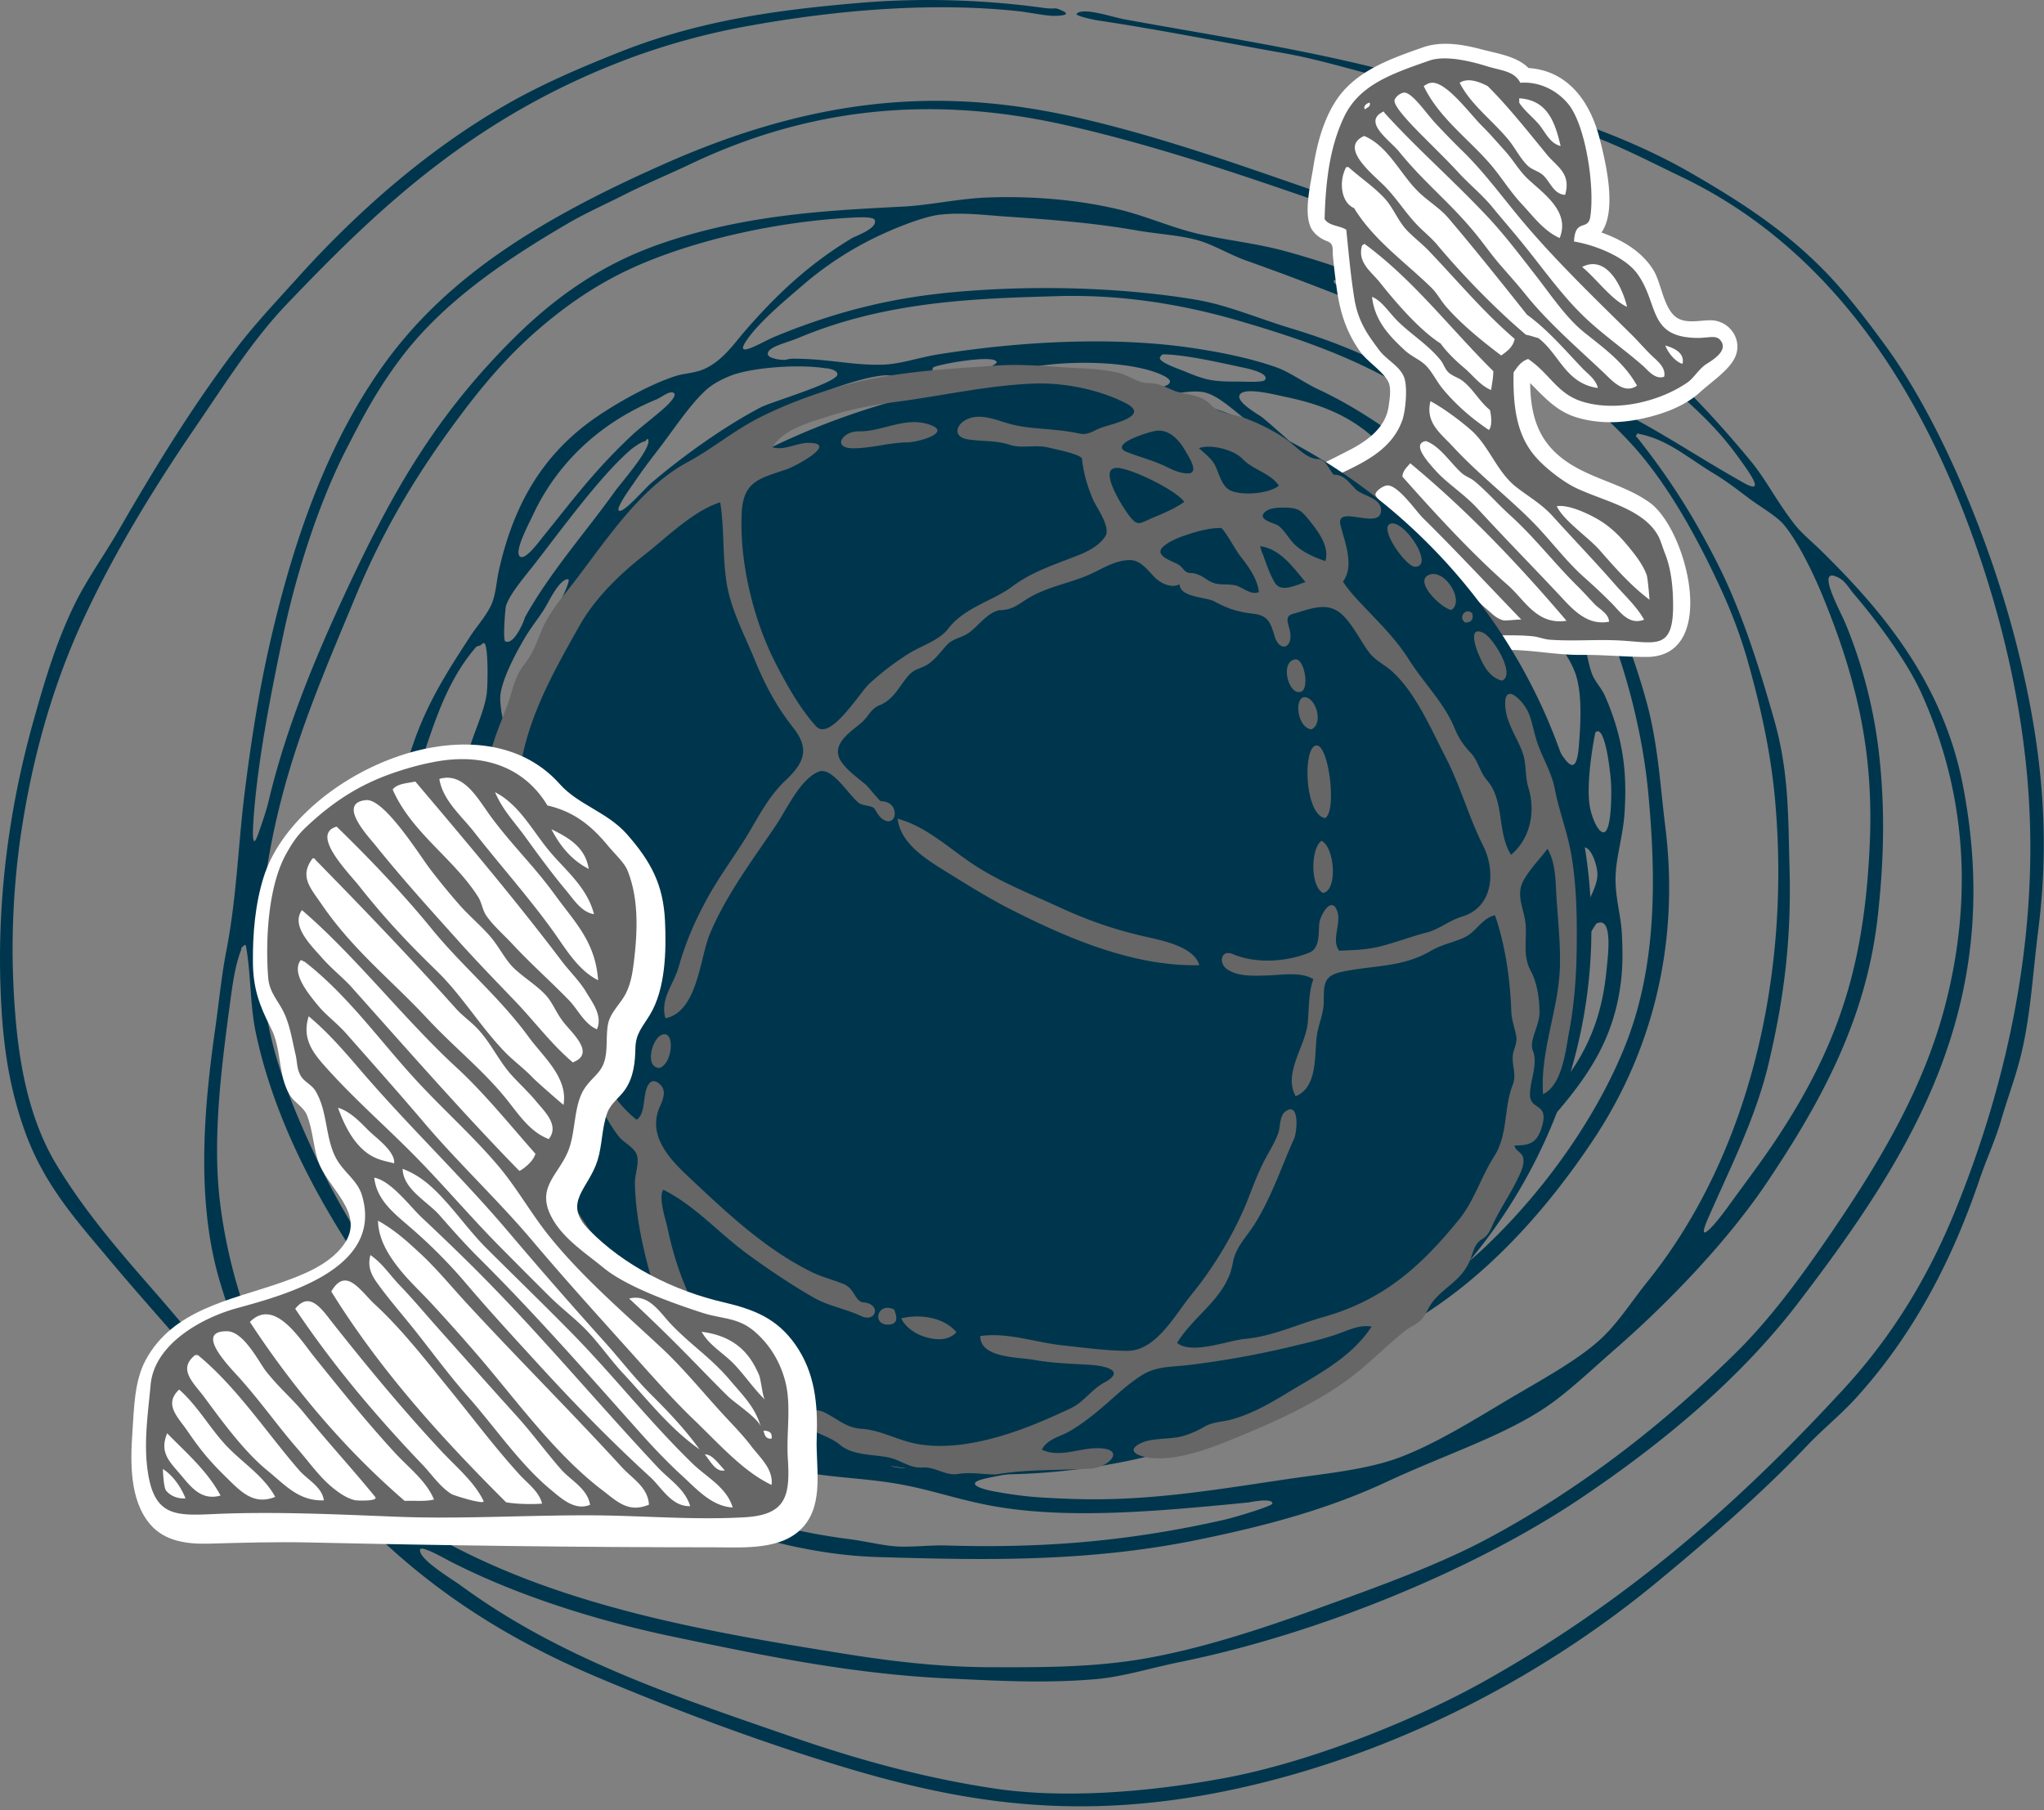 <svg xmlns="http://www.w3.org/2000/svg" width="140" height="124" viewBox="0 0 140 124"><rect x="0" y="0" width="140" height="124" fill="#808080" stroke="none"/><defs><clipPath id="a"><path d="M0 0h139.984v123.732H0z"/></clipPath></defs><g clip-path="url(#a)"><path fill="#00364d" d="M99.136 6.089c.106.024.238-.01.334-.012 1.305-.002 2.782.655 4.292 1.026 4.078.999 8.544 2.722 12.02 4.725 3.872 2.234 7.36 4.505 10.446 8.108 1.027 1.204 1.973 2.452 2.93 3.765 3.773 5.175 7.154 13.376 8.933 20.34 1.9 7.433 2.298 13.495 1.516 19.671-.39 3.075-.533 6.088-1.266 8.883-.376 1.435-.882 2.767-1.29 4.175-.396 1.352-.992 2.626-1.463 4.014-1.818 5.363-4.433 10.544-8.472 14.985-1.036 1.142-2.23 2.09-3.315 3.23-3.007 3.17-6.545 6.266-10.284 9.355-7.18 5.937-17.118 11.598-28.725 14.153-10.933 2.402-19.112.964-27.606-1.646-5.384-1.652-10.82-3.679-16.153-5.922-6.775-2.849-12.633-6.636-17.858-12.486-2.913-3.268-6.707-5.857-9.775-9.365-2.08-2.375-4.16-4.7-6.152-7.085-2.032-2.435-4.22-4.852-5.52-8.442C.405 73.908.122 70.527.024 67.285-.16 60.986.738 54.914 2.29 49.39c.759-2.709 1.56-5.45 2.886-8.126.8-1.613 1.99-3.271 3-5.023 2.41-4.177 5.009-8.428 7.977-12.334 1.263-1.667 2.775-3.265 4.268-4.92 3.751-4.162 8.546-8.54 14.221-11.803 2.356-1.352 4.91-2.475 7.871-3.645C48.174 1.297 53.766.638 58.79.205c4.332-.377 8.676-.215 12.672.332.968.13.647-.098 1.304.2.8.366-.597.35-.659.35-.695-.035-1.714-.257-2.473-.333-5.562-.58-11.843-.142-18.136.98a47.832 47.832 0 0 0-7.977 2.112C32.437 7.877 25.67 14.532 19.637 20.842c-2.328 2.432-4.237 5.472-6.18 8.312-2.877 4.206-5.57 8.59-7.686 13.134-2.11 4.515-3.522 9.448-4.316 14.708a54.628 54.628 0 0 0-.511 10.967c.214 3.937.783 8.28 2.942 11.849 1.99 3.287 4.401 6.038 6.934 8.934 2.02 2.315 4.51 5.51 7.023 7.331 1.239.9.043-1.073-.275-1.695-.98-1.902-1.969-4.754-2.544-6.714-1.658-5.658-.996-12.17-.284-17.195.26-1.838.435-3.659.76-5.33.714-3.66.811-7.264 1.25-10.789.43-3.468.982-7.04 1.79-10.532 1.559-6.753 3.876-13.56 7.898-19.054 4.275-5.83 10.49-9.767 19.273-13.633C57.13 6.11 65.898 6.162 74.464 8.208c6.223 1.483 12.192 3.723 17.843 5.643 7.671 2.603 14.68 5.244 20.739 10.544 2.453 2.142 4.65 4.508 6.852 7.167 1.067 1.287 1.836 2.86 3.052 4.395.465.59 1.192 1.183 1.743 1.724 3.751 3.693 8.324 8.732 9.752 16.111 2.916 15.035-3.454 25.222-11.266 35.434-3.864 5.058-9.054 9.468-14.883 13.387-7.252 4.886-17.956 9.308-27.53 11.247-1.912.39-3.818.987-5.634 1.154-3.598.318-6.943.108-10.1-.034-6.593-.305-12.454-1.509-18.972-2.877-5.014-1.049-10.682-2.794-15.334-5.207-.258-.134-1.887-1.062-1.953-.754-.138.651 2.211 2.038 2.797 2.47 6.802 4.996 14.687 7.595 22.569 10.324 4.639 1.613 9.218 2.864 13.958 3.574 4.612.697 10.456.297 15.976-.752 5.724-1.088 12.85-3.918 17.752-6.684 10.107-5.686 17.66-12.559 24.41-19.88 3.316-3.594 5.774-7.616 7.614-12.095 3.395-8.264 5.846-18.409 5.071-29.02-.398-5.45-1.657-11.396-3.858-17.473-4.486-12.393-11.306-20.36-19.837-24.464-2.135-1.026-4.182-2.102-6.444-2.936-1.112-.41-2.297-.633-3.49-.976-1.113-.319-2.167-.935-3.266-1.283-2.248-.712-4.7-.997-7.074-1.584-2.308-.569-4.594-1.288-7.012-1.721-3.966-.696-8.273-1.572-12.689-2.234-.443-.067-1.63-.332-1.511-.463.441-.477 2.462.234 3.277.38 6.68 1.215 12.684 2.097 18.96 3.778 1.036.275 2.15.436 2.99.824.046.02.124.148.17.162M72.107 1.086h.002-.002zm-29.304 12.23c-1.348.685-2.636 1.25-3.882 1.975-4.828 2.813-8.89 5.71-11.68 9.529-1.546 2.11-2.437 3.846-3.48 5.868-1.823 3.534-3.425 8.334-4.39 12.944-.78 3.697-1.68 8.253-1.984 12.175-.067.901-.189 2.752.333 1.226.252-.73.518-1.487.677-2.153 1.18-4.977 3.17-9.788 5.32-14.405 2.65-5.678 5.295-10.65 9.823-15.59 2.932-3.198 6.382-6.296 11.52-8.12 5.913-2.095 11.732-2.35 16.76-2.613 1.82-.09 3.82-.54 5.717-.62 3.128-.123 6.298.143 9.153.828 1.877.454 3.667 1.28 5.543 1.694 1.917.418 3.884.628 5.796 1.15 3.903 1.064 7.447 2.497 10.834 3.922 2.623 1.103 5.235 2.587 7.542 4.11.817.542 1.505 1.28 2.347 1.843.791.527 1.908.919 2.87 1.427 2.684 1.427 5.038 3.016 7.819 4.572 1.484.827.487-.575-.449-1.859-1.668-2.287-3.38-3.656-5.001-5.146-2.384-2.19-4.132-3.667-7.28-5.553-4.974-2.981-11.198-4.929-16.572-6.778-5.317-1.83-11.214-3.849-17.234-5.193-7.396-1.647-16.11-1.837-25.591 2.678-1.437.685-3.09 1.371-4.511 2.088m-6.12 9.415c-2.077 1.822-3.716 3.817-5.117 5.682-3.163 4.22-5.394 8.045-7.298 12.652-1.874 4.523-3.757 8.852-5.008 13.725-1.222 4.767-1.969 10.152-.822 15.685.618 2.985 1.875 5.961 3.127 8.637 3.858 8.254 8.908 13.546 14.489 17.426 6.538 4.538 13.944 7.852 22.161 8.898 1.247.162 2.481.5 3.547.507 1.07.012 2.022-.105 2.996-.079 5.99.179 11.96-.15 18.984-1.736.97-.216 3.384-.975 3.405-1.124.065-.445-1.656-.084-1.602-.089-6.309.615-12.852 1.241-18.228.114-2.302-.486-3.809-1.049-6.002-1.414-2.332-.39-4.606-.4-6.823-.89a29.667 29.667 0 0 1-6.254-2.106c-3.186-1.493-5.924-2.839-8.403-5.257-.795-.78-1.41-1.812-2.339-2.744-1.17-1.175-2.767-2.304-3.857-3.54-2.73-3.092-4.926-7.633-6.057-12.401-2.163-9.116-1.62-17.092.773-23.87.997-2.822 2.305-4.839 3.876-7.25.5-.765 1.225-1.55 1.505-2.342.244-.686.284-1.492.443-2.183.914-4.034 2.711-7.808 6.821-10.566 1.44-.967 3.573-2.164 5.294-2.713.587-.187 1.296-.187 1.954-.483 1.267-.573 2.047-1.755 2.765-2.582 2.008-2.313 4.245-4.515 7.332-6.37.257-.157 1.783-.666 1.567-1.244-.094-.256-1.14-.189-1.74-.156-4.473.252-9.785 1.298-14.115 3.11-2.91 1.22-5.23 2.827-7.373 4.703m18.25-3.149c-1.101.944-2.937 2.463-3.803 3.74-.922 1.346 1.026.12 1.926-.255 5.673-2.349 10.078-2.962 14.412-3.214 4.945-.293 10.144-.048 14.482.684 2.102.358 4.213 1.268 6.418 1.938 4.519 1.367 8.307 3.153 11.955 6.097 1.776 1.432 3.696 2.99 5.19 4.743 2.985 3.487 5.753 9.184 7.29 14.865.768 2.839.916 5.718 1.254 8.422 1.043 8.31-1.047 15.634-4.903 21.44-2.56 3.855-5.956 7.95-10.144 10.989-3.172 2.305-7.797 4.713-12.578 5.807-1.386.32-2.907.283-4.311.787-1.327.469-2.57 1.49-4.007 2.24-1.35.702-2.95 1.515-4.415 2.055-1.752.643-4.514.975-6.228 1.364-1.621.373.017.771.656.886 1.872.33 2.717.41 5.113.5 5.117.194 9.425-.53 14.762-1.326 2.759-.409 5.605-.66 7.858-1.51 2.44-.919 4.982-2.502 7.33-3.901 2.392-1.422 4.935-2.779 6.521-4.28 1.152-1.086 2.084-2.561 3.098-3.822 6.96-8.627 9.862-20.96 8.767-33.063-.29-3.194-.958-6.257-1.885-9.54a33.37 33.37 0 0 0-1.545-4.265c-1.657-3.716-3.758-7.577-6.203-10.327-.854-.955-2.346-2.444-3.38-3.151-1.045-.709-2.352-1.033-3.476-1.543-6.416-2.93-13.202-5.774-19.74-8.095-1.173-.422-2.227-1.082-3.303-1.388-1.25-.354-2.796-.425-4.285-.69-2.87-.505-5.943-.737-8.856-.934-1.491-.1-3.102-.315-4.635-.113-1.03.137-2.71.82-3.404 1.126a22.943 22.943 0 0 0-5.932 3.734m-2.345 4.67c.004.326 1.076.412.809.38.654.075.354-.074 1.098-.06 2.423.027 3.907.466 5.977.408 1.198-.036 2.489-.497 3.781-.703 5.861-.933 11.98-1.197 17.083-.486 2.09.295 4.26.724 6.103 1.378.911.325 1.896 1.057 2.905 1.527 3.04 1.424 5.823 3.482 8.413 5.591 3.614 2.945 7.26 6.068 9.489 11.039.406.907.477 2.002.803 2.853.207.53.638.942.875 1.481 1.407 3.19 1.495 5.697 1.346 8.046-.103 1.58-.613 3.095-.617 4.493-.003 1.348.367 2.548.428 3.659.07 1.245.075 2.36-.073 3.512-.455 3.539-1.984 6.005-4.175 8.596-1.472 1.745-3.179 3.229-5.143 4.679-.94.69-2.146 1.192-3.18 2.053-.933.778-1.391 1.901-2.124 2.796-1.872 2.278-4.193 4.276-7.07 6.165-.282.184-1.56.817-1.333 1.27.346.69 3.207-.886 3.834-1.169 4.222-1.924 7.615-4.175 9.832-6.275 4.15-3.913 7.664-8.928 9.607-13.712 2.096-5.16 2.258-10.91 1.64-17.445-.613-6.568-3.21-14.426-7.14-19.423-1.817-2.308-3.974-4.286-6.223-6.045-4.583-3.588-9.242-5.3-14.711-6.896-3.932-1.145-8.098-1.802-12.376-1.677-5.483.158-11.668.314-17.69 2.834-.925.39-2.176.63-2.168 1.13M36.513 35.257c-.367.778-1.373 2.652-.858 2.89.36.17 1.22-.984 1.368-1.17 2.221-2.745 3.683-4.758 6.343-7.24.42-.395 1.822-1.474 2.305-1.951-.033.035.734-.678.487-.858-.283-.212-.841.288-1.187.428-4.215 1.735-6.963 4.698-8.458 7.9m11.905-8.593c-1.126.992-2.25 2.729-3.324 4.125-.377.49-.957 1.235-1.577 2.143-.352.516-1.52 2.104-1.048 2.063.405-.033 1.703-1.532 2.118-1.894 2.21-1.878 4.991-3.873 7.528-5.202.716-.369 5.175-1.676 5.24-2.24.048-.395-1.042-.474-.735-.418-1.908-.325-5.205-.063-6.625.515-.578.237-1.156.538-1.577.908m-5.224 4.146c-2.135 1.842-4.825 5.585-6.657 7.926-.643.823-1.698 2.049-1.893 2.823-.03.114-.217 2.29-.036 2.376.677.316 1.438-1.81 1.326-1.61 1.713-3.1 4.212-5.903 6.167-8.644.438-.61 2.456-2.888 2.309-3.536-.045-.199-.206.074-.199.075-.261.018-.823.425-1.017.59m-5.79 14.352c-.115.29-1.114 2.479-.63 2.59.289.063 1.13-1.292 1.043-1.172 1.895-2.7 5.046-6.101 7.874-8.25 4.037-3.068 8.326-6.043 13.444-8.37.814-.373 1.918-.436 2.352-.631.31-.142 2.947-2.218 2.865-2.616-.128-.602-3.306-1.037-3.728-1.005-1.9.142-5.116 1.45-6.805 2.251-8.898 4.237-13.591 10.036-16.415 17.203M66.33 25.985c.449-.133 1.931-1.084 1.936-1.145.052-.634-4.224.146-4.355.343-.358.53 1.525 1.059 2.42.802m4.871 1.379c1.106.02 3.07-.336 4.56-.416.682-.04 5.894-.228 3.936-1.21-1.968-.982-6.123-1.072-8.755-.636-.742.12-2.406.625-2.677.972-.608.785 2.237 1.28 2.936 1.29m-3.497.264c.24-.516-1.354-.613-1.546-.563-.114.031-.127.154-.162.17-2.231 1.215 1.469.906 1.708.393M56.191 32.04c-.46.23-2.821 1.569-2.649 1.971.118.273 3.062-.008 4.051-.573.349-.196 2.197-2.365 1.867-2.587-.438-.301-1.699.53-2.476.9-.217.1-.597.184-.793.29m3.33 1.137c.513.708 2.49-.732 2.906-.94 1.476-.76 3.602-1.52 4.99-1.7 3.664-.477 7.52.595 11.167 1.439 1.84.426 3.594.92 5.238 1.464 2.6.852 4.689 1.883 7.201 2.547.354.092 1.343.399 1.603.424-2.3-.207.564.211.736-.152.151-.325-.643-.978-1.413-1.731-1.907-1.876-3.78-2.412-6.18-3.139-2.484-.758-4.849-1.307-7.281-1.847-1.662-.365-3.378-.52-5.023-.866-.938-.197-1.732-.52-2.445-.57-2.394-.174-5.487.758-8.032 1.344-.094.027-.049.131-.062.136-.874.447-3.837 3-3.405 3.59m32.035-13.66c.482.246 1.118.496 2.123.914.773.317 1.7.891 2.16 1.008.59.152.788-.09 1-.025.505.155.958.711 1.455.929.205.094.888.209 1.246.337.218.074 2.006.757.862-.092-.283-.208-1.147-.703-1.42-.832-.788-.36-1.514-.25-2.216-.54-.392-.168-.783-.53-1.151-.708a11.663 11.663 0 0 0-1.313-.53c-.548-.189-2.933-1.053-2.953-.722-.005.108.159.235.207.26m-10.272 5.98c1.42.594 1.92.639 3.488.642.462.001 1.733.072 1.866-.11.339-.474-1.246-.796-1.425-.835-1.87-.403-3.927-.874-5.495-.922-.154-.006-.234.142-.263.208-.149.321 1.289.792 1.829 1.017M37.28 41.72c-.392.625-.914 1.264-1.315 1.943-.636 1.068-1.578 2.842-1.695 3.982-.04.385.106 1.833.35 1.895.3.074.634-.959.45-.613.912-1.723 1.185-3.274 1.902-4.96.27-.63 2.345-4.315 1.92-4.294-.62.036-1.314 1.579-1.612 2.047m8.788-1.728c-3.313 3.623-3.921 8.986-4.098 14.072a43.73 43.73 0 0 0 .633 8.869c.16.895.368 2.896.843 2.951.4.05.67-1.5.632-1.35 1.055-4.202 2.347-8.428 3.305-12.551.821-3.558 2.281-6.733 4.01-9.663.748-1.266 1.669-2.244 2.54-3.51.385-.55.711-1.494 1.147-2.097.17-.242 1.673-1.657 1.243-2.141-.433-.486-3.843.772-4.339 1.02-2.338 1.148-4.375 2.709-5.916 4.4m30.73-11.402c3.312.496 6.802 1.94 10.195 2.47 1.97.309-1.255-1.993-1.762-2.392-.807-.633-1.882-1.628-2.781-1.802-1.197-.22-3.053.395-4.52.524-.981.087-2.695.139-2.917.611-.23.494 1.794.59 1.785.59m-10.654 4.32c1.76-.109 3.085-.548 4.779-.73.719-.072 2.16-.17 2.154-.556-.004-.226-.91-.322-1.144-.37-1.286-.265-3.934-.195-5.427.176-.733.184-2.164.739-2.342.966-.747.952 1.277.558 1.98.514m-33.53 11.403c-1.71 1.975-2.576 4.327-3.387 6.736-2.44 7.26-2.84 15.624-.243 25.028.93 3.37 2.756 7.02 4.403 9.07.032.037 1.22 1.437 1.396 1.067.18-.392-1.447-3.94-1.51-4.175-3.114-11.34-3.577-22.06-1.139-30.697.361-1.277 1.03-2.606 1.2-3.802.078-.556.121-3.01-.124-3.444-.08-.14-.304.113-.296.113-.05.006-.267.069-.3.104m21.842-4.682c-.73 1.013-1.213 2.417-1.902 3.724-1.372 2.6-2.497 4.994-3.497 7.672-1.06 2.85-1.692 5.1-1.916 8.34-.297 4.302-.338 9.438.703 14.008.318 1.409.741 2.663 1.23 3.71.716 1.537 2.835 4.495 3.838 5.34 1.08.914 3.693 1.248 5.406 1.628 3.936.872 7.404 1.47 11.515 1.768 1.96.145 4.526.693 6.137.241.542-.152 2.23-1.1 2.233-1.258.008-.415-1.877-.193-2.304-.18-2.815.108-4.978-.292-7.048-.577-4.914-.687-9.63-1.346-12.868-5.21-2.298-2.741-4.307-6.08-6.095-10.025-2.32-5.126-1.56-8.56-.854-12.271.885-4.642 2.015-9.526 4.285-13.238 1.672-2.735 4.548-5.025 7.611-7.15.386-.267 3.004-1.888 3.007-2.216.01-.69-2.41-.124-3.518.493-2.144 1.192-4.625 3.356-5.963 5.2m-14.204 5.05c-1.571 1.928-2.978 4.29-3.998 6.286-.556 1.09-1.348 2.476-1.44 3.442-.06.628.191 1.56.33 2.463.409 2.675.854 5.695 1.656 8.601.573 2.076.994 3.35 1.977 5.462.443.956 2.291 4.575 3.043 4.393.438-.108.321-.818.422-1.616.16-1.22.35-2.294.544-3.45.23-1.384.114-1.868-.392-3.566-.532-1.771-.827-3.763-1.05-5.682-.734-6.392-.318-12.637 1.409-17.466.097-.268.925-1.804.413-1.95-.093-.025-.163.172-.163.172-1.075.31-2.08 2.09-2.75 2.911m46.173-16.113c.49.396.98.841 1.467 1.265.917.796 1.847 1.852 2.834 2.564 1.187.86 2.124.776 3.707 1.57.516.264 1.558.957 2.097 1.15 1.769.636.57-1.18-.197-2.402-2.206-3.52-4.886-4.822-8.278-5.527-.776-.16-2.973-.742-3.167-.083-.145.489 1.342 1.31 1.537 1.463m-26.255 9.213c-1.414 1.073-2.885 2.077-3.982 3.243-2.116 2.253-3.4 5.323-4.314 8.196-.529 1.666-1.232 3.433-1.56 5.289-.86 4.849-1.815 9.094.61 14.375.375.821 2.595 5.04 2.02 2.184-.45-2.246-.494-3.862-.452-5.901.03-1.504.085-3.118.246-4.58.504-4.58.459-8.766 3.186-11.943 1.965-2.286 5.188-4.023 7.903-6.02 1.235-.906 2.183-2.15 3.352-3.126 1.198-1.002 2.616-2.058 4.158-2.75 3.78-1.689 8.82-1.92 11.475-.804 1.605.682 2.754 1.977 4.11 2.999.363.273 2.594 1.402 2.59.968-.004-.714-2.186-1.813-2.995-2.395-1.226-.879-2.115-1.762-3.156-2.218-.965-.424-2.402-.453-3.816-.636-2.833-.365-5.05-.628-7.917-.826-1.324-.09-2.966-.4-4.104-.194-.93.17-2.143.796-2.935 1.18-1.71.83-3.051 1.909-4.42 2.959m13.947-4.519c.306.085 3.273.394 3.34.247.1-.213-2.168-.69-2.816-.655-.389.022-.876.136-.89.32.002-.018.34.08.366.088m-2.548 4.414c-.867.463-3.28 2.398-.865 1.33 1.23-.547 3.478-1.468 4.618-1.794.534-.15 3.577-.786 1.613-.81-1.661-.02-3.158.3-4.675 1.026-.115.057-.573.188-.691.248m-38.617 14.38c-.524.891-.553 2.344-.766 3.764-.062.396-.235 1.066-.318 1.912-.042.453-.25 2.835.315 1.793.627-1.16.598-2.413.875-3.462.32-1.204 1.149-4.343.156-4.212-.124.018-.223.14-.262.205m37.19-11.5c.186.475 2.02-.3 2.225-.357 2.214-.628 4.464-.8 6.842-.916 1.577-.083 3.933.285 5.508.354 1.959.087-.168-.968-.765-1.183a18.21 18.21 0 0 0-2.013-.614c-3.194-.824-5.933-.109-9.86 1.563-.72.305-2.132.635-1.936 1.152m1.143 1.605c.53.059 1.205.272 1.572.327 2.729.406 4.073.526 6.722.925 2.524.38 4.771.55 7.348.809.358.036 3.467.741 3.644.472.287-.438-2.442-3.52-2.695-3.735-.973-.848-3.094-.766-4.587-.917-1.352-.138-2.827-.515-4.31-.453-2.15.09-4.837.63-7.027 1.322-.629.195-1.428.485-1.648.71-.733.754.56.497.98.54M88 37.546c3.45 2.641 7.348 5.946 10.486 9.781.244.293 1.226 1.753 1.873 1.452.48-.226.27-1.486.169-2.312-.35-2.905-.985-3.33-2.93-4.999-1.662-1.425-3.63-2.773-5.36-3.665-1-.517-1.935-1.172-2.907-1.53-.641-.234-2.945-.911-3.178-.414-.296.632 1.928 1.752 1.847 1.687M61.483 46.06c-1.108.835-2.542 2.47-3.626 3.907-1.06 1.403-2.291 3.195-2.547 4.407-.12.555.06 1.03-.031 1.467-.26 1.297-1.034 1.98-1.243 3.375-.275 1.884.933 5.728 2.424 7.318.08.084 1.265 1.35 1.592.99.309-.339-.305-1.447-.377-1.657-1.336-3.873-1.451-8.177-.613-10.673.636-1.889 1.69-3.054 3.026-5.256.457-.755.902-1.822 1.53-2.578.3-.362 1.343-1.17 1.699-1.585-.035.02.465-.779.334-.84-.209-.101-.574.313-.753.388-.398.155-1.096.5-1.415.737m1.834-.285zM67.47 44c-.082 1.31 4.71-1.036 2.14-.89-.935.051-1.193.21-1.68.612-.04.027-.451.117-.46.278m31.798-7.519c.683.995 2.2 1.654 3.264 2.52.641.518 2.102 2.078 2.797 2.466 1.512.84-.489-1.938-.898-2.482-1.318-1.75-2.71-3.223-4.047-4.371-.642-.55-2.284-2.153-2.51-1.67-.234.5 1.196 3.254 1.394 3.537m-5.15-.597c.445.522 1.254 1.107 2.286 1.981.717.61 2.163 1.757 2.5 1.342.317-.39-.147-1.89-.698-2.559-.316-.38-1.17-.563-2.162-1.016-.85-.386-2.165-1.529-2.457-.906-.088.194.328.919.53 1.158m-20.75 7.654c.133-.284-1.376-.822-1.451-.262-.086.645 1.423.318 1.451.262m-9.59 3.265c-.584.484-1.556 1.488-2.073 2.33-.24.395-1.096 2.279-.631 2.594.299.207.982-.471 1.315-.705.443-.307.921-.708 1.34-.94.638-.342 3.236-.762 3.404-1.123.105-.227-.523-1.399-.538-1.493-.123-.836 1.57-1.804 1.683-1.849.608-.257 2.617-.572 1.219-.669-1.128-.08-3.584.692-4.142.947-.599.273-1.185.587-1.577.908m-30.09 11.612c-.677 1.015-.717 3.004-.714 4.53.003 1.686.01 3.388.33 4.94.623 3.039 2 5.073 3.447 6.729.774.885 2.32 2.528 3.52 3.214.367.209 1.32.522 1.44.262.222-.474-.657-1.304-.737-1.42-.845-1.22-2.104-3.15-2.683-4.303-1.49-2.98-2.929-8.11-3.488-10.873-.16-.787-.288-3.437-.951-3.25-.128.04-.119.108-.163.171m78.472-28.418c2.14 2.714 3.76 5.213 5.461 8.571 1.671 3.302 2.849 7.031 3.92 10.82 1 3.542.933 6.663 1.027 9.962.147 5.14-.406 9.129-1.414 13.43-.89 3.801-2.653 7.213-4.187 10.732-.841 1.938.521.347 1.378-.838 1.745-2.412 2.803-3.748 4.21-6.026 3.668-5.929 5.18-11.227 5.51-18.844.246-5.699-.607-10.655-3.284-17.117-.772-1.858-1.784-3.788-2.628-4.775-.482-.564-1.527-1.16-2.313-1.74-.733-.55-1.537-1.18-2.413-1.71-1.907-1.152-3.16-2.328-5.14-2.736-.125-.026-.117-.101-.198.07-.08.171-.024.08.071.2m-95.662 35.12c-.434 1.121-.6 2.562-.797 3.996-.55 4.126-1.136 8.827-.655 13.045.757 6.612 3.603 13.569 7.576 18.138.02.025.11.103.17.164 2.172 2.164 5.048 3.746 7.837 5.239 8.275 4.433 17.959 6.106 27.292 7.596 3.092.497 6.479.898 9.855.908 3.397.01 7.019.03 10.551-.579 3.612-.618 7.668-1.888 11.873-3.42 4.094-1.487 8.25-2.965 11.707-4.816 6.613-3.537 12.212-8.027 16.931-12.667 2.275-2.237 4.214-4.845 6.037-7.476 3.672-5.306 6.911-10.603 8.427-16.656 1.492-5.957 1.816-13.275-1.684-21.068-1.027-2.281-3.13-5.066-4.579-6.761-.49-.567-.668-1.06-1.363-1.297-1.189-.403.39 2.428.714 3.218a33.14 33.14 0 0 1 2.344 9.26c.427 4.018.233 7.665-.12 10.825-.773 7.008-3.862 12.688-7.614 18.27-2.625 3.899-6.57 8.067-10.434 11.433-1.357 1.183-2.741 2.497-4.106 3.515-2.995 2.23-7.255 3.552-11.456 5.51-4.266 1.994-8.622 3.077-12.593 3.907-7.842 1.651-15.146 1.466-22.295 1.257-6.706-.198-13.656-2.899-19.053-5.88-5.905-3.257-11.265-6.898-15.642-13.182-3.131-4.49-6.55-10.405-7.908-16.894-.386-1.838-.31-3.771-.653-5.828-.051-.301-.185-.05-.235-.028-.122.055-.09.18-.127.27m57.593-18.921c.661.286 1.82-.329 2.559-.365 2.096-.118 3.947 1.278 6.48 1.795 3.561.734 6.04 1.423 8.494 3.65.416.377 1.672 1.845 2.076 1.71.373-.117.418-.979.281-2.007-.24-1.798-.636-3.29-1.777-4.294-1.299-1.134-4.433-1.666-6.517-1.893-1.875-.204-3.916-.49-5.814-.58-2.277-.114-4.395.097-6.228.128-.12.002-.13.131-.162.169-.521.688.363 1.582.608 1.687m-4.935 2.471c.726.159 1.654-.784 1.523-1.343-.167-.696-1.574-.968-2.07-.475-.498.484-.14 1.668.547 1.818m26.302-10.012c.788.472-.367-.64-.273-.126-.002-.02.26.121.274.126M60.486 54.74c-.844 1.933-.195 4.784 1.488 7.209.492.711 3.07 3.746 3.85 3.203.42-.288.022-1.554.019-1.805-.013-.715.179-1.2.056-1.7-.415-1.702-1.858-3.045-2.283-4.451-.305-1.008.036-3.244.263-3.918.169-.5.181-.236.506-1.076-.01.035.656-1.014.235-1.21-.41-.195-1.196.566-.956.457-1.794.819-2.848 2.526-3.178 3.291M99.957 38.7c.332 2.501 1.507 4.264 2.593 6.251 1.13 2.06 2.1 2.983 3.396 5.055 1.047 1.677 1.974 3.8 2.194 1.115.118-1.494.26-3.663-.267-5.075-.593-1.586-2.164-3.206-3.55-4.554-.534-.519-3.776-3.847-4.338-3.028-.074.112-.048.077-.028.236m-35.07 14.883c-.137.453-.671 3.998.53 3.63.556-.166.545-3.314.73-3.859.233-.68 2.348-2.866.804-2.428-1.002.29-1.816 1.865-2.065 2.657m8.718-4.4c-.038.517 1.368.87 1.827 1.02.786.257 1.608.568 2.114.577 1.068.022 2.59-.351 3.69-.33.785.017 1.523.099 2.54.202.498.05 2.602.673 1.593-.244-.696-.629-2.646-1.89-3.22-2.086-1.353-.46-5.152-.385-6.843-.322-.146.006-.066.019-.195.072-.286.12-1.487.869-1.506 1.112M58.18 55.802c-.466 1.054-.627 2.606-.623 4.16.001 1.317.173 3.694.725 4.79.312.624.633.683.7.08.163-1.447-.27-3.438-.256-4.735.02-2.326-.01-5.17.03-5.182-.06.018-.473.653-.576.887m.576-.887zm9.238-1.112c-.535 1.64-.926 5.103-.087 6.877.21.449 1.53.65 1.942.416.718-.41.705-2.527.913-3.362.27-1.089.793-2.566 1.181-3.235.235-.405 1.255-1.137 1.153-1.763-.144-.886-2.665-2-3.346-1.817-.114.034-.126.15-.162.171-.66.373-1.354 1.974-1.594 2.713m7.02-2.553c.135-.628-1.498-.824-1.636-.527-.179.387 1.51 1.102 1.635.527m17.884-7.286c.262 2.009 2.031 2.682 2.593 3.774.559 1.079.263 1.956.89 3.381.44 1.012 1.584 2.41 2.298 3.881.88 1.812 1.862 4.852 2.01 1.853.082-1.592.367-3.668.004-4.948-.505-1.776-2.178-3.425-3.457-4.914-.613-.715-1.147-1.421-1.885-2.123-.601-.568-1.983-1.836-2.426-1.138-.07.109-.05.073-.027.234M72.655 54.918c-.39.654-1.05 2.42-.017 1.805 1.56-.93 2.707-2.53 4.951-3.035 2.157-.49 4.636.844 5.948 1.88 1.356 1.073 3.09 3.352 3.784 5.814.158.56.095 2.431.601 2.587.468.145 2.21-2.684 2.326-2.868.475-.768 1.602-2.48 1.478-3.346-.186-1.273-1.996-2.829-2.985-3.292-1.297-.607-3.92-.691-6.03-1.176-.994-.234-1.913-.527-2.889-.86-1.492-.508-2.75-1.142-4.176-.39-1.284.67-2.336 1.785-2.991 2.881m-27.306 8.473c-.413 1.168-1.11 4.204-1.13 5.236-.03 1.542 2.043 4.974 2.49 4.71.438-.253-.132-1.265-.25-1.93-.304-1.705-.442-4.47-.5-6.333-.03-1 .192-2.222-.485-1.957-.12.046-.092.18-.125.274m40.362-13.894c1.086.862 2.942 1.879 4.362 2.458 2.036.836-1.382-1.877-1.754-2.057-.587-.295-2.67-1.08-2.78-.565-.022.108.148.145.172.164m-1.849 3.253c.412.076 3.827.793 4.043.332.264-.572-1.658-1.022-1.595-.998-1.767-.601-4.08-1.438-6.02-.839-.12.037-.126.095-.16.168a.488.488 0 0 1-.1.038c.906.89 2.225 1.016 3.832 1.299zm-10.119 4.244c-.335.347-2.17 2.122-1.667 2.512.566.447 1.533-1.922 2.574-.935.876.836-1.167 2.05-1.468 2.448-.39.514-1.077 1.757-.902 2.462.22.889 2.089 2.443 2.941 2.86 1.213.6 3.987 1.22 5.67.185 1.657-1.012 2.74-4.67 2.113-7.17-.284-1.13-.73-2.046-1.592-2.229-.784-.164-4.104 1.27-3.341 2.227.11.137 1.014-.02 1.467.027 3.583.353 1.157 6.089-.528 6.594-1.192.36-2.508-.343-3.068-1.356-1.553-2.792.68-6.85 2.725-7.954a8.136 8.136 0 0 1 1.88-.683c.163-.038 1.201.07 1.3-.136.215-.47-1.967-1.41-2.442-1.474-1.149-.14-2.375.36-2.917.613-.905.424-1.878 1.116-2.745 2.01m-13.794 5.24c-.196 1.345.021 5.04.806 6.559.655 1.274 2.334 1.913 3.332 2.384.25.116 3.425 1.976 3.776 1.437.278-.424-.868-1.762-1.098-2.411-.402-1.128-.28-2.272-.783-3.087-.38-.61-1.837-1.378-2.899-2.427-.608-.598-2.502-3.144-3.008-2.724-.1.077-.109.15-.126.27m41.767-13.726c.074.718-.2 2.547.339 2.796.438.204.516-1.403.407-2.281-.099-.782-.39-2.382-.882-1.818-.25.295.08.788.136 1.303M32.542 74.45c-.123 1.23.694 4.131 1.3 6.377.43 1.59 1.073 3.359 1.688 4.666 1.537 3.256 2.804 4.563 5.154 5.873.487.276 2.801 1.744 3.167 1.323.347-.403-1.234-3.426-1.67-5.23-.19-.782-.08-2.094-.44-2.765-.274-.513-1.513-1.25-2.454-2.144-1.863-1.748-2.98-2.868-4.536-5.087-.431-.622-1.776-3.649-2.184-3.252-.007.01-.023.22-.025.239m1.655-.38c.905 2.583 2.377 4.223 4.092 6.048.66.698 2.618 2.968 3.265 2.522.22-.153.363-2.09.03-2.71-.209-.387-1.253-.788-1.9-1.222a18.15 18.15 0 0 1-1.87-1.454c-1.614-1.448-2.564-2.899-3.39-3.49-.115-.083-.135-.064-.2.072-.045.1-.082.078-.027.234M68.25 62.248c-.088.589.922 4.246 1.452 4.307.326.036.59-1.662.643-2.255.06-.634.281-2.222-.27-2.6-.334-.228-1.257-.01-1.564.34-.082.097-.244.09-.261.208M53.634 68.01c-.16 1.672.716 4.585 1.895 6.166.852 1.142 3.408 2.906 4.455 3.325.274.107 4.386 1.497 4.66 1.113.31-.436-1.504-1.481-1.708-1.626a34.557 34.557 0 0 1-7.321-7.222c-.43-.575-1.419-2.494-1.954-1.99-.104.103-.012.091-.027.234m39.04-12.282c1.004-.38-.812-1.963-1.072-1.406-.187.4.627 1.573 1.072 1.406m-49.53 18.905c-.098.883-.426 1.878-.128 2.737.303.88 1.631 2.285 2.204 2.678.82.568 1.418.621 2.492 1.004.656.238 2.247.844 2.511.433.217-.335-.924-1.874-1.367-2.53-1.395-2.077-2.127-2.806-3.325-4.853-.593-1.014-1.111-2.72-1.826-2.255-.52.34-.483 2.084-.56 2.786m12.768-6.212c.562 1.13 1.78 2.235 2.718 3.166.51.503 1.284 1.419 1.917 1.884-1.412-1.036.668.704.816.386.131-.284-.817-2.56-1.08-2.979-.238-.382-1.21-1.019-2.01-1.517-.95-.592-1.235-1.02-2.073-1.382-.146-.067-.24-.012-.296.11-.053.106-.084.147.008.332m12.042-2.02c.268-.215-.305-2.588-.826-2.287-.53.311.115 2.848.826 2.287m35.996-11.403c1.018.134.203-4.36-.078-4.245-.458.195-.873 4.115.078 4.245m-19.84 3.395c.158 1.68.35 4.18-.211 5.92-.093.283-.802 1.287-.524 1.647.508.656 2.75-.578 2.944-.845.198-.281.296-1.953-.123-3.437-.297-1.05-1.535-4.183-2.058-3.521-.084.103-.044.08-.029.236m11.83-1.383c.065.42.392.918.43 1.19.327 2.322-1.324 4.125-2.175 6.071-.474 1.086-.71 2.31-1.18 3.239-.191.378-.642.88-.93 1.462-.326.661-.542 1.344-.756 1.622-.112.147-1.528 1.152-1.126 1.532.329.314 1.716-.472 2.412-.765 2.04-.844 2.125-1.452 2.993-2.882.437-.724 1.045-1.531 1.566-2.485.94-1.7 2.607-3.852 2.597-5.21-.005-.483-.311-1.652-.458-2.192-.398-1.465-2.069-5.1-2.787-4.602-.315.215-.632 2.742-.586 3.02m13.289-6.628c-.18.925-.624 3.644-.3 5.05.153.667.538 1.597.908 1.578.5-.02.55-2.243.514-3.218-.027-.757-.378-3.982-.995-3.681-.11.054-.107.173-.127.27m-3.753 1.704c-.432 1.084.093 1.494.006 2.805-.075 1.161-.527 2.38-.515 3.217.012.932.256 1.69.232 2.502-.032 1.036-.43 3.628-.606 4.826-.038.25-.529 1.484-.192 1.638.468.22.695-1.273.73-1.389.86-2.658 1.659-5.178 2.167-7.639.223-1.078.587-2.398.38-3.28-.209-.892-1.588-3.042-1.942-2.889-.12.053-.224.117-.26.209M93.48 58.576c.635.54.893-1.528.143-.836-.169.158-.49.546-.143.836m-25.94 9.77c-.319 2.286 4.647 8.12 2.653 3.308-.614-1.481-1.456-4.733-2.526-3.579a.393.393 0 0 0-.126.272m33.968-8.637c-.158.46-.876 2.888-.184 3.214.309.146 1.08-.96 1.234-1.238.14-.25.64-1.348.84-2.33.222-1.098 0-2.931-.637-2.69-.523.198-.908 2.023-1.253 3.044m-10.203 2.466c.529.086 1.057-1.347.4-1.046-.349.163-.74.992-.4 1.046M61.914 72.302c1.918 4.011 7.207 6.773 11.48 5.713.543-.135 1.749-.458 1.81-.885.061-.427-1.144-.525-1.08-.504-2.25-.743-3.971-1.626-6.57-2.665-1.38-.556-2.838-1.016-4.04-1.569.005.004-1.311-.885-1.574-.322-.04.089-.096.089-.026.232m10.773 1.592c.564.41 2.307.58 2.773.226.615-.472-.163-3.716-1.575-4.038-.405-.09-.975.3-1.358.272-.747-.05-1.385-.93-1.648-.526-.461.717 1.277 3.673 1.808 4.066m-17.545 1.994c.518 1.34 1.79 2.66 2.554 3.343 2.93 2.612 6.586 3.133 10.897 3.785 3.007.457 6.005.98 8.712.544 4.884-.793 8.168-2.427 10.959-5.336.753-.788 2.13-2.082 3.08-3.255.225-.279.693-1.169.531-1.315-.376-.342-1.408.354-2.052.522-.864.22-2.14.46-3.042.88-2.01.928-5.15 2.738-6.836 3.722a16.71 16.71 0 0 1-4.286 1.78c-2.771.725-5.079-.029-7.37-.236-1.237-.113-2.495-.22-3.646-.474-2.221-.495-4.825-1.237-6.658-2.297-1.224-.705-1.588-1.298-2.681-1.831-.088-.047-.044-.086-.097.03-.037.078-.11.016-.065.138M42.92 83.929c.337.692 1.68 1.382 2.35 1.843 1.954 1.336 3.094 1.944 5.209 2.932.583.273 3.789 1.862 2.339.273-.379-.417-.396-.336-.649-.549-2.132-1.84-4.416-3.929-6.214-5.715-.73-.734-1.925-2.535-2.814-1.898-.475.343-.683 2.156-.22 3.114m39.67-14.884c.571-.198 2.487-1.22 2.188-1.686-.109-.173-1.217-.031-1.863.115-1.467.34-3.724.894-4.87 1.09-.118.025-.03.092-.065.134-.495.69 3.396.77 4.61.347m5.032-2.496c-1.765 2.171-4.432 4.429-6.801 6.29-.224.178-1.348.836-1.035 1.165.37.39 1.772-.526 2.441-1.001 2.366-1.665 3.987-3.558 5.566-5.055.424-.401 1.016-.791 1.592-1.477.102-.12 1.392-1.595.786-1.859-.192-.082-.652.35-.655.35-1.01.326-1.38.956-1.894 1.587m20.62-8.059c-.254.908-.55 1.985-.849 3.234-.132.55-.498 1.823-.569 2.45-.245 2.165 1.2-.814 1.56-1.578.52-1.12 1.045-1.98 1.025-2.733-.013-.631-.43-1.8-.88-1.814-.118-.004-.132.152-.161.174-.114.064-.096.16-.126.267M77.78 73.721c.589.076 1.636-1.072 2.06-1.425.507-.41 1.798-1.169 1.524-1.676-.127-.239-1.423-.11-2.303-.172-1.422-.094-2.101-.637-2.502-.102-.344.457.548 3.291 1.221 3.375m-30.024 9.012c.966 1.467 2.969 3.087 4.822 4.649 1.554 1.307 3.649 3.153 5.238 3.937 1.059.523 2.636.591 3.89.834.546.1 1.145.273 1.708.386 2.122.432 4.945.904 6.972 1.284.678.132 1.682.663 2.77.231 1.75-.7.189-1.012-.728-1.083-3.567-.281-7.266-.83-10.317-1.865-3.662-1.242-6.418-3.885-8.667-6.288-1.061-1.134-1.723-1.534-3.187-1.985-.653-.203-2.216-.756-2.41-.47-.064.094-.202.2-.091.37m53.775-17.083c-.805 1.875.984.097 1.477-.876.38-.746.948-2.417.145-2.076-.638.273-1.303 2.205-1.622 2.952M90.55 68.74c-.08.14-.929 1.55-.759 1.626.23.11 1.565-1.577 1.912-2.152.307-.518.906-1.655.098-1.273-.546.259-.85 1.098-1.251 1.8m7.285-1.859c-.114.214-2.01 3.556-.048 2.037.353-.272 1.084-1.362 1.476-2.442.156-.428.524-1.657.183-1.975-.078-.069-.304.22-.263.209-.432.133-1.19 1.88-1.348 2.171m-53.182 24.61c1.43 2.84 4.073 4.04 6.533 5.037 2.428.978 3.68 1.544 6.109 1.707 2.014.135 3.723.109 6.12-.428 1.866-.423 4.48-1.026 2.487-1.803-1.08-.422-2.496-.706-3.563-1.172-1.599-.7-3.226-1.76-4.393-2.223-1.125-.44-2.507-.719-3.796-1.202-3.315-1.234-6.113-2.744-8.919-4.503-.391-.247-1.67-1.207-1.985-.848-.545.617.837 4.303 1.407 5.436m64.594-28.087c-.69 1.04-1.217 2.258-1.913 3.392-.68 1.117-1.695 2.063-2.416 3.24-1.285 2.098-1.519 4.488-2.636 6.345-.657 1.1-1.1 1.482-1.472 2.446-.862 2.256 1.908-.384 2.74-1.109 3.835-3.334 6.01-6.314 6.48-11.228.07-.741.502-3.71-.622-3.257-.124.053-.11.099-.16.171m-9.818 8.5c-.204.738-.828 2.5-.361 2.718.272.125 1.482-1.008 1.829-1.452.124-.16.865-1.524 1.106-2.199.127-.345.995-3.106.714-3.285-.267-.165-.63.22-.79.287-1.983.802-2.065 2.37-2.498 3.932m-24.982 6.848c-.024.395 1.514.171 2.033.046.877-.21 2.876-.68 2.765-1.34-.13-.778-1.937-.233-2.268-.08-.25.122-2.52 1.16-2.53 1.374M59.363 86.94c2.268 1.067 5.888 1.455 9.072 1.2.808-.065 3.313-.393 3.416-.794.114-.461-1.736-.486-1.749-.49-4.093-.25-7.724-.9-11.115-1.582-.306-.062-1.96-.588-2.07-.146-.104.415 2.118 1.655 2.446 1.812m38.572-16.05c-1.21 1.25-1.976 2.424-3.172 3.625-2.223 2.23-4.944 4.632-7.96 6.485-1.668 1.028-3.196 2.281-4.622 3.026-.516.274-2.729 1.028-2.689 1.545.044.629 2.583.168 3.069.115 1.155-.11 2.211 0 3.321-.418 1.153-.434 2.078-1.449 3.107-2.255.942-.735 1.941-1.58 3.07-2.349 1.704-1.16 3.809-2.397 4.802-3.769.505-.7.833-2.107 1.118-3.102.15-.53 1.001-2.98.38-3.283-.112-.056-.275.212-.26.21-.129.033-.11.113-.164.17m-54.94 23.459c.728.816 2.18 1.773 3.192 2.314.994.527 3.307 1.368 4.448 1.75 1.01.336 2.932 1.108 4.029 1.23 1.253.136.16-.523.288-.446-.61-.373-1.016-.191-1.708-.385-2.445-.689-3.758-1.511-6.075-2.843-.647-.369-4.075-2.366-4.282-1.918-.077.167-.017.157.108.298m16.207-6.008c2.136 1.964 5.207 2.384 8.611 3.048 1.289.25 2.762.463 4.114.524 1.538.072 3.277.252 4.464-.05 1.828-.46 2.442-1.323 4.134-2.515.52-.368 2.993-1.915 2.699-2.439-.2-.364-3.061.105-3.428.123-1.395.067-2.412-.137-3.366-.012-1.366.178-2.917 1.066-4.295 1.448-.691.194-1.475.256-2.223.358-.831.118-1.66.426-2.387.53-1.692.245-3.093-.132-4.275-.353-1.32-.25-2.476-.695-4.058-.996-.1-.02-.055.1-.063.137a.53.53 0 0 0 .073.197m38.514-10.63c-.629.851-1.258 2.408-1.84 3.586-.563 1.142-.444 1.767.322.889 1.112-1.26 1.506-2.534 2.3-3.865.39-.657 1.248-1.81.163-1.405-.311.112-.777.558-.945.794m-6.077 4.57c-.075.063-.664.534-1.21 1.005-1.593 1.363-.686 1.511 1.265 1.001 1.719-.448 2.083-1.364 2.643-2.31.206-.354.943-1.648.685-1.825-.25-.175-.527.192-.692.25-1.045.382-1.65 1.062-2.69 1.879M64.93 94.565c.223.13 4.687 1.403 5.049.63.165-.351-3.639-1.556-.475-.382-.528-.195-1.66-.357-1.947-.413-.86-.165-2.861-.472-2.933-.057.012-.063.29.217.306.222m-.306-.222zm18.52-5.501c-.448.33-3.252 1.928-2.937 2.412.135.209 1.746-.047 2.592-.268 2.785-.742 4.068-1.63 5.988-2.96.662-.456 2.813-1.746 2.406-2.333-.214-.303-1.722.127-2.064.188-1.343.256-2.027.259-2.881.708-1.164.623-2.102 1.52-3.105 2.253m-4.651 5.74c3.08-.003 6.504-1.642 8.763-3.638 1.818-1.612-2.854.774-3.471.927-.812.193-1.215.34-2.152.556-1.982.455-3.226-.044-4.937.896-2.288 1.259.707 1.259 1.797 1.259m-17.373 5.868c1.103.302 3.079.008 4.993-.13 3.227-.239 5.346-.604 8.879-2.109.879-.375 2.666-1.297 2.52-1.7-.092-.258-1.753-.052-1.702-.055-.635.066-1.262.167-1.826.215-1.947.168-2.9-.038-4.057.24-2.644.632-4.462 1.624-6.216 2.034-1.314.309-2.334.18-3.616.532-.112.032-.145.093-.164.17-.078.287 1.162.799 1.189.803"/></g><g clip-path="url(#a)"><path fill="#fff" d="M112.777 45c-1.48 0-2.955-.154-4.44-.14-1.711.021-3.353-.348-5.054-.338-3.053.024-6.103-.04-9.156-.008-1.445.015-2.878.023-4.323.099-1.54.084-3.933.354-5.184-.8-.717-.663-.694-1.66-.514-2.54.313-1.522.034-3.112.703-4.566 1.437-3.126 4.885-4.43 7.717-5.93 1.19-.625 2.37-1.509 2.58-2.911.07-.485.192-1.171.014-1.645-.33-.758-1.459-1.427-1.964-2.143-.947-1.333-1.38-2.708-1.6-4.314a63.722 63.722 0 0 1-.259-2.205c-.048-.458.092-.852-.374-1.026-.456-.174-.858-.455-1.108-.876-.552-1.058-.046-3.043.136-4.202.243-1.535.663-3.161 1.51-4.492 1.327-2.09 3.755-2.931 5.99-3.715 1.295-.455 2.725-.208 4.017.132 1.06.282 2.427.468 3.223 1.28 2.765.182 4.248 2.392 4.868 4.814.422 1.647 1.212 4.91.13 6.452 1.405.5 2.765 1.29 3.56 2.577.542.887.687 2.577 1.54 3.213.65.487 1.613.222 2.352.222 1.397 0 2.325 1.474 1.615 2.696-.484.842-1.62 1.59-2.334 2.246-1.13 1.043-2.879 1.61-4.364 1.877-1.39.254-2.858.236-4.208-.211-1.294-.432-2.114-1.378-3.044-2.305.024 1.967.43 3.676 1.984 4.988 1.825 1.54 4.266 1.818 6.187 3.187 2.585 1.833 4.805 10.584-.2 10.584-.333 0 .56 0 0 0"/></g><g clip-path="url(#a)"><path fill="#666" d="M112.134 18.738c1.509 2.065.705 4.351 4.079 4.41.828.013 1.3-.225 1.617.152.621.736-.63 1.42-1.001 1.668-.454.307-.835.94-1.231 1.217-1.829 1.279-4.89 2.095-7.312 1.294-1.653-.551-2.15-1.896-3.615-2.887-.487.15-.737.54-1 .912-.068 2.91.402 4.695 1.77 6.077.657.665 1.72 1.49 2.615 1.898 1.925.883 4.561 1.416 5.54 3.266.143.274.284.763.463 1.218.352.902.533 2.032.537 3.496.01 3.183-1.26 2.521-3.813 2.406-1.544-.068-3.102.07-4.65-.047-.385-.033-.768-.194-1.155-.234-1.37-.137-2.864-.005-4.385-.075-2.77-.127-5.616.036-8.465 0-1.858-.02-4.38.397-6.167-.065-1.642-.426-.688-1.713-.665-3.05.016-1.163-.014-2.379.6-3.419.201-.343.615-.74.923-1.063.316-.336.605-.748.924-1.067 2.52-2.471 7.107-2.658 8.31-6.073.215-.617.388-2.309.096-2.984-.323-.75-1.197-1.139-1.71-1.837-.761-1.03-1.443-1.931-1.695-3.616-.232-1.533-.31-2.394-.533-4.597-.445-.294-1.199-.256-1.484-.735.073-2.933.436-5.085 1.323-6.976 1.043-2.212 3.248-2.966 5.847-3.875 1.14-.402 2.992.087 3.927.38.999.312 1.885.319 2.306 1.137 1.437-.104 2.632.636 3.31 1.486 1.17 1.47 1.802 5.64 1.483 7.701-.15.987-1.04.075-1.114 1.687 1.521.253 3.512 1.082 4.325 2.195zm-10.236-12.84c-.55-.281-1.333-.603-1.921-.229.772 1.527 2.296 2.61 3.38 3.955.44.54.793 1.273 1.308 1.75.291.263.7.343.998.604.506.431.734 1.332 1.537 1.369.435-1.474-.585-1.947-1.229-2.735-1.38-1.685-2.72-3.372-4.073-4.713zm1.156 4.407c-.502-.552-1.001-1.14-1.539-1.67-.837-.829-2.437-3.042-3.46-2.966-.202.016-.349.102-.54.23 1.032 2.155 3.028 3.577 4.538 5.32.747.861 1.368 1.89 2.156 2.734.796.85 1.514 1.855 2.616 2.354.806-1.967-1.449-3.259-2.381-4.254-.47-.499-.863-1.169-1.39-1.748zm8.697 12.617c-2.644-2.61-5.399-5.255-7.774-8.134-1.148-1.39-2.335-2.988-3.692-4.333a57.066 57.066 0 0 1-2-2.05c-.613-.664-1.412-1.866-2-2.05-.269-.083-.738.274-.77.53-.06.48 1.584 2.089 2.076 2.584.872.875 1.654 1.642 2.31 2.356.7.768 1.605 1.502 2.308 2.353.735.897 1.49 1.76 2.154 2.586 1.414 1.746 2.7 3.59 4.308 5.09 1.214 1.131 2.634 2.13 3.849 3.194.366.321.836.969 1.462.76.153-.65-.534-1.136-.924-1.52-.456-.452-.87-.935-1.307-1.366zm-7.695-15.885c.376.574.934.982 1.38 1.519.406.496.718 1.267 1.455 1.446-.384-1.642-.905-3.152-2.835-3.267zm-10.235 0c-.207.005-.517.295-.307.456.096-.154.372-.136.307-.456zm11.383 11.855c-1.044-1.339-2.11-2.749-3.229-3.952-2.395-2.559-4.9-4.732-7.152-7.215-.009-.05-.014-.093-.079-.076-1.458.7.457 1.965 1.077 2.731 1.766 2.18 3.553 3.534 5.306 5.702.552.682 1.043 1.39 1.615 2.05.57.657 1.151 1.3 1.696 1.975 1.613 2.019 3.624 3.729 5.456 5.47.53.504 1.355 1.454 2.23.841-.867-1.564-2.232-2.541-3.616-3.65-1.25-1.005-2.271-2.548-3.304-3.876zm-.611 2.67c-1.722-2.164-3.609-4.536-5.385-6.619-.63-.737-1.465-1.195-2.153-1.9-1.19-1.214-2.018-3.061-3.618-3.73-1.796.802.668 2.674 1.462 3.5.838.877 1.345 1.736 2.156 2.585.446.474.936.838 1.383 1.37 1.834 2.187 4.062 4.453 6.077 6.162.305.054.56.154.847.227 1.431 1.069 1.87 3.117 4.078 3.42-.13-.594-.687-.958-1.075-1.37-1.233-1.29-2.34-2.606-3.772-3.646zm-8.232-5.787c-.604-.635-.932-1.55-1.538-2.204-.728-.782-1.668-1.408-2.463-2.126h-.155c-.518.962-.365 2.427.539 2.808 1.356 2.22 3.57 3.751 5.31 5.468.39.386.623.86 1 1.293 1.093 1.246 2.45 2.337 3.769 3.337.4-.287.806-.57.923-1.137-2.157-1.848-4.018-4.091-5.921-6.072-.447-.461-.995-.88-1.464-1.367zm-3.077 1.065c-.32 1.157.65 1.776 1.23 2.508 1.189 1.501 2.782 3.307 4.155 4.179.459.63 1.024 1.17 1.616 1.671.604.51 1.08 1.197 1.847 1.52.058-.426.144-.819.152-1.292-2.948-2.914-5.464-6.257-8.847-8.737-.002.098-.135.068-.153.15zm18.158 4.182c-.346-1.441-1.42-3.583-3.077-2.738 1.028.862 1.967 2.208 3.077 2.738zM97.59 24.968c.472.43.79 1.141 1.232 1.674.934 1.122 1.99 2.026 3.156 2.812.245-.272.164-.987.074-1.368-.709-.568-1.127-1.407-1.845-1.975-.315-.25-.71-.334-1-.607-.244-.23-.332-.582-.539-.835-.885-1.094-2.056-1.778-3-2.736-.582-.594-1.039-1.34-1.692-1.598.179 1.624 1.168 2.666 2.23 3.648.474.438.962.605 1.384.985zm17.656-.062c.142-.735-.575-1.07-1.186-1.238.193.486.614 1.029 1.11 1.238zm-8.877 10.473c-.751-.832-1.571-1.293-2.464-1.976-1.38-1.046-1.887-2.837-3.158-3.949-.819-.718-1.933-1.525-2.769-1.975-.37 1.485.713 2.221 1.537 3.115 1.773 1.921 3.91 3.56 5.543 5.241 1.188 1.218 2.216 2.62 3.464 3.727a40.741 40.741 0 0 1 1.851 1.743c.562.556 1.172 1.549 2.234 1.143-.482-.877-1.283-1.61-2.005-2.431-1.372-1.572-2.885-3.141-4.233-4.638zm1.686 4.779c-1.592-1.57-2.961-3.363-4.616-4.858-.859-.776-1.639-1.683-2.464-2.353-.25-.202-.604-.319-.846-.532-.749-.653-1.499-1.87-2.462-2.2-1.043.167.2 1.5.616 1.97.783.894 1.98 1.633 2.924 2.657 1.814 1.977 3.656 3.852 5.462 5.772.929.983 1.945 2.283 3.542 1.972-.033-.568-.653-.847-1.001-1.212-.377-.396-.753-.819-1.155-1.216zm-12.003-7.513c2.118 2.39 4.733 5.252 7.24 7.449 1.137.995 1.966 2.741 4.003 2.428-3.291-3.87-6.782-7.542-10.705-10.79-.213.271-.495.472-.538.913zm-1.002.605c-.298-.003-.826.38-.843.61-.022.202.7.845.998 1.14 1.68 1.658 3.396 3.11 4.9 4.921.524.631 1.143 1.322 1.774 1.846.36.301.596.588 1.073.721.179.05 1.21-.086 1.255-.04-2.076-2.148-4.449-4.7-6.769-6.99-.44-.437-1.648-2.192-2.388-2.208zm9.157 9.197zm-9.002-6.385c-.707-.658-1.66-1.512-2.384-1.743-.237-.079-.988.107-1.155.453.599 1.112 1.735 2.096 2.77 3.115 1.038 1.024 1.846 2.224 2.772 3.116.926.896 2.21 1.894 3.922 1.52-.777-1.496-2.527-2.679-3.922-4.33a26.124 26.124 0 0 0-2.003-2.13zm17.576 3.304c-.226-.6-.621-1.149-1.017-1.646-.648-.822-1.333-1.553-2.237-2.099-.7-.417-2.073-1.077-2.9-.947.466.988 2.151 2.121 2.917 2.988 1.066 1.213 2.135 2.44 3.436 3.418.004.007-.088-1.176-.17-1.597a.55.55 0 0 0-.029-.117zm-23.578-3.68c.713 1.12 1.781 1.975 2.771 2.968 1.498 1.495 2.558 3.875 5.234 3.804-1.39-2.01-3.846-4.644-5.695-6.394-.64-.602-1.704-1.378-2.31-.379zm-.767 2.576c1.261 1.54 2.936 2.82 4.077 4.025.377.102.897.072 1.384.072-1.657-2.282-3.596-4.29-5.925-5.912-.97.591-.05 1.192.464 1.815zm2.383 3.964c-.934-1.615-2.382-2.719-3.77-3.882-.285.352-.165 1.108-.307 1.598.944 1.092 1.897 2.923 4.077 2.284zm-4.33-1.456c-.126.327-.339 1.069-.068 1.36.182.193.69.188.932.17-.254-.507-.687-.978-.855-1.548l-.01.018z"/></g><g clip-path="url(#a)"><path fill="#00364d" d="M63.362 26.927c-7.658 1.782-16.922 5.912-21.732 12.384-4.424 5.951-6.7 13.613-8.442 20.724-1.76 7.183-1.76 14.807 1.327 21.639 3.207 7.096 9.287 12.482 16.309 15.667 7.981 3.617 17.117 4.506 25.7 2.873 8.748-1.662 17.015-5.995 23.041-12.598 5.717-6.268 9.16-14.424 9.419-22.924.251-8.194-2.437-16.301-7.262-22.897-4.544-6.208-10.925-11.07-18.169-13.682a35.724 35.724 0 0 0-20.19-1.186"/></g><g clip-path="url(#a)"><path fill="#666" d="M45.24 70.93c1.013-.568.879 1.887-.053 2.22-1.03 0-.557-1.877.053-2.22m43.466-25.76c.635-.096 1 2.004.405 2.21-.851.299-1.472-2.046-.405-2.21m8.204-6.35c-.612 0-2.55-2.717-1.643-2.953.938-.244 3.03 2.953 1.643 2.953m-33.417-9.784c1.94.55-.61 1.266-1.373 1.266-1.24.024-2.46.405-3.67.405-1.504 0-.734-1.181.356-1.159 1.577.033 3.088-.97 4.687-.512m37.35 12.991c.096.412-.085.625-.499.612-.509-.384.098-1.065.499-.612m2.03 4.598c-.92-.25-1.31-1.119-1.647-1.926-.161-.39-.662-1.853.386-1.34.677.332 2.237 2.893 1.26 3.266m-.297-.078c-.13-.036-.203-.059 0 0m-3.17-4.766a43.063 43.063 0 0 0-.302-.046c.051.007.137.022.302.046l-.008-.001c-.653-.108-2.5-1.875-1.593-2.367 1.093-.593 2.57 1.77 1.6 2.368m-10.29 5.605c-.263.093-.076.027 0 0m9.989-5.651zm8.465 16.52c.41 2.138.45 4.4.427 6.568-.017 1.95-.155 3.908-.516 5.824-.244 1.298-.467 3.668-1.79 4.303-.206-3.05 1.116-5.884 1.16-8.904.023-1.492-.133-2.975-.233-4.46-.079-1.142-.03-2.426-.621-3.443-.54.72-1.19 1.355-1.633 2.146-.597 1.075.076 2.014.14 3.13.062 1.047-.19 2.091.326 3.05.46.842.616 1.936.617 2.891 0 .905-.731 1.917-.457 2.6.374.937-.194 2.043-.196 3.009-.003 1.104 1.257.546.852 2.088-.322 1.21-.812 1.408-1.914 1.408.035.29.359.424.506.639.336.49-.147 1.358-.37 1.81-.533 1.077-1.22 2.04-1.7 3.145-.142.324-.33.632-.643.817-.597.35-.599.966-.91 1.614-.594 1.236-1.567 1.599-2.4 2.577-.28.325-.446.73-.678 1.089-.343.535-.842.645-1.315 1.02-1.117.893-2.13 1.909-3.24 2.813-2.18 1.769-5 3.113-7.574 4.186-1.885.792-4.62 1.972-6.716 1.677-.52-.074-1.673-.407-.608-.967.834-.437 2.137-.246 3.057-.549a6.51 6.51 0 0 0 1.33-.591c.588-.36 1.277-.336 1.945-.527 1.305-.372 2.495-1.037 3.65-1.739 2.11-1.287 4.488-2.46 5.88-4.606-.788-.155-1.578.241-2.301.496-1.045.367-2.14.617-3.214.875-2.336.56-4.704.98-7.085 1.267-1.104.133-2.13.065-3.108.675-.929.574-1.724 1.338-2.546 2.051-.756.656-1.55 1.288-2.412 1.793-.642.378-1.557.537-1.92 1.272 1.21.57 2.537-.102 3.784-.102 2.054 0 .838 1.323-.438 1.397-2.202.136-4.33.034-6.5.403-.926 0-1.661-.182-2.597-.033-.862.139-1.573-.52-2.447-.444-.873.06-1.479-.528-2.312-.692-1.04-.21-2.433-.13-3.295-.847-.757-.627-1.637-.744-2.394-1.308-1.23-.918.449-1.329 1.26-.95.896.422 1.525 1.078 2.556 1.143 1.255.072 2.41.734 3.636.999 2.42.517 5.217-.18 7.497-1.017 1.081-.4 2.15-.878 3.194-1.366.948-.44 1.434-1.292 2.328-1.774 1.543-.836.014-1.156-.946-1.217-1.31-.085-2.587-.111-3.883-.347-1.07-.191-3.668-.115-3.658-1.628 1.912-.274 3.818.458 5.706.645 1.396.152 2.987.367 4.375.367 1.969 0 3.267-2.488 4.37-3.834 1.584-1.932 3.038-4.362 3.944-6.706.38-.983.735-1.92 1.25-2.84.277-.494.568-.996.764-1.533.16-.439.069-1.198.515-1.5.975-.663.756 1.47.576 1.866-.396.883-.75 1.774-1.121 2.668-.439 1.054-.918 2.094-1.51 3.073-.582.965-1.375 1.647-1.577 2.803-.407 2.35-2.661 3.55-3.812 5.46 1.02.824 3.464-.164 4.643-.273 1.871-.17 3.591-.997 5.384-1.501 4.092-1.156 6.658-3.44 9.3-6.7 1.03-1.273 1.474-2.858 2.367-4.261 1.007-1.578.648-3.272 1.293-4.938.267-.698-.022-1.19 0-1.883.014-.576.352-.914.233-1.518-.108-.533-.305-1.056-.328-1.61-.08-2.223-.396-4.5-1.118-6.61-.865.18-1.298 1.14-2.069 1.505-.765.362-1.554.483-2.316.93-2.004 1.169-3.922.973-6.102 1.44-1.221.262-1.242.803-1.24 1.979 0 .928-.372 1.577-.484 2.465-.166 1.32.064 3.46-1.44 4.078-.876-1.569.67-3.427.825-5.015.1-1.005.04-2.04.385-3.002-.856-.541-2.25-.274-3.199-.255-.857.02-1.927.09-2.68-.406-.65-.429-.45-1.405.367-1.056 1.553.662 3.647.548 5.24-.105.736-.306.614-1.33.678-1.988.066-.638.908-2.014 1.261-.746.217.785-.448 1.936.108 2.604.982-.042 1.89-.056 2.856-.307 1.067-.274 2.1-.674 3.168-.947.801-.205 1.51-.819 2.405-1.088 2.141-.653 2.295-3.134 1.415-4.872-.98-1.95-1.55-4.085-2.56-6.04-.981-1.9-2.034-4.376-3.628-5.844-.588-.544-1.212-.756-1.699-1.451-.555-.784-.987-1.68-1.659-2.377-.641-.66-1.355-.716-2.217-.509-.43.102-.851.25-1.279.37-.613.176-.242.727-.164 1.268.161 1.12-.739 1.334-1.063.266-.263-.867-.409-1.42-1.406-1.543-1.096-.134-1.74-.32-2.71-.845-.596-.328-2.343-.258-2.405-1.182-.555.297-1.29-.065-1.7-.48-.458-.46-.955-1.177-1.681-1.177-1.095 0-2.016.68-2.992 1.082-1.17.477-2.408.72-3.55 1.29-.986.496-1.356 1.06-2.42 1.06-.808.177-1.406 1.044-2.04 1.518-.517.384-1.14.408-1.566.883-.394.44-.739.922-1.224 1.265-.469.335-.93.32-1.339.76-.384.417-.663.918-1.032 1.342-.275.318-.6.585-.993.742-.615.245-.72.74-1.253 1.202-.801.687-2.207 1.54-1.317 2.747.445.605 1.09 1.033 1.648 1.518.156.133.922 1.112 1.017 1.112 1.361 0 1.11 1.904.115 1.226-.253-.172-.397-.457-.554-.71-.137-.216-.772-.202-1.033-.373-.679-.449-1.866-2.563-2.811-2.166-1.258.522-2.16 2.549-2.908 3.664-1.6 2.372-3.439 4.807-4.542 7.471-.678 1.64-.837 5.316-3.032 5.752-.378-1.342.567-2.318.91-3.524.474-1.668 1.086-3.097 1.924-4.628.727-1.337 1.615-2.565 2.436-3.84.942-1.462 1.647-3.057 2.923-4.265 1.288-1.217 1.731-2.158.563-3.641-1.144-1.457-1.926-2.91-2.627-4.628-.688-1.685-1.643-3.454-1.934-5.267-.296-1.838-.15-3.71-.443-5.55-1.85.585-3.665 2.41-5.184 3.598-1.678 1.308-3.384 2.959-4.442 4.837-2.112 3.74-4.093 7.241-4.252 11.649-.14 3.88.358 8.666 2.142 12.17.394.775.586 1.599.935 2.388.149.337.366.629.691.814.625.35.696.992.974 1.673.781 1.923 1.76 3.86 3.41 5.166.667-.446.384-1.76.81-2.406.258-.39.586-.242.86.056.384.422.107 1.042-.086 1.47-.841 1.9.597 3.496 1.871 4.695 2.63 2.47 5.284 5.022 8.55 6.624.709.348 1.451.522 2.174.816.78.316.754 1.207 1.38 1.262 1.222.112.853 1.428-.207.921-1.043-.498-2.19-.66-3.224-1.255-1.54-.881-3.114-1.942-4.542-2.988-1.96-1.429-3.563-3.302-5.76-4.402-.361.54.179 2.08.297 2.654.216 1.054.51 2.1.878 3.113.756 2.075 1.838 4.043 3.27 5.728.544.634 1.54 1.426 2.264 1.857.548.323 1.305.333 1.69.913.79 1.2-1.07 1.053-1.675.735-.96-.501-1.846-1.273-2.709-1.92-.391-.29-.805-.56-1.27-.716a9.608 9.608 0 0 0-1.18-1.238c-.794-.703-1.686-1.282-2.557-1.877-2-1.368-3.153-3.071-4.623-4.958-2.448-3.135-3.828-6.574-5.474-10.168-.937-1.975-1.18-4.004-1.679-6.102-.224-.94.081-1.906-.152-2.84-.27-1.084-.095-2.105-.334-3.167-.417-1.82.008-3.865.233-5.693.286-2.32.685-4.638 1.366-6.874.294-.97.713-1.881 1.046-2.835.316-.914.451-1.8 1.072-2.568.553-.69.836-1.45 1.166-2.267.437-1.079 1.124-1.96 1.843-2.864 2.403-3.043 4.764-6.905 8.19-8.748 1.671-.898 3.143-2.142 4.847-3.013 1.607-.822 3.292-1.46 5.011-1.998 3.742-1.164 7.543-1.354 11.426-1.613 1.788-.119 3.634.096 5.428.18.942.043 1.9.105 2.822.329.79.191 1.279.713 2.136.705.802-.003 1.321.473 2.077.643.74.17 1.533.239 2.085.833.56.6 1.518.621 2.308.907a13.49 13.49 0 0 1 2.804 1.413c.683.45 1.412 1.397 2.253 1.397.51 0 .742.74 1.062 1.078.688-.036 1.065.555 1.499.987.49.488 1.827.595 1.74 1.52-.123 1.306-3.167-.546-2.768.976.207.787.493 1.581.537 2.397.031.516-.072 1.023-.375 1.444.27.405.578.783.906 1.14 1.27 1.39 2.597 2.592 3.614 4.202.98 1.556 2.43 2.99 3.118 4.679.293.72.617 1.176 1.127 1.726.497.532.608 1.29 1.096 1.852 1.231 1.422.672 3.548 1.65 5.11 1.34-1.116 1.688-2.99 1.191-4.596-.25-.812-.116-1.626-.402-2.414-.366-1.012-1.076-1.975-1.174-3.07-.171-1.952 1.3-.403 1.621.442.262.687.362 1.421.617 2.11.38 1.03.947 1.96 1.153 3.051.27 1.418.794 2.763 1.067 4.179m-70.894 8.712c-.774-1.323-1.356-2.571-1.751-4.071-.346-1.306-.418-2.877-.903-4.083-.447.904-.336 2.082-.477 3.07-.096.688-.263 1.392-.224 2.087.042.717.36 1.284.228 2.02-.446 2.505.896 5.456 1.741 7.825.525 1.485.744 3.052 1.636 4.373.826 1.214 1.338 2.622 2.079 3.891a35.65 35.65 0 0 0 2.93 4.243c.91 1.144 1.877 2.625 3.262 3.197-.85-2.76-1.648-5.573-1.708-8.483-.012-.605.386-1.559.057-2.088-.285-.46-.824-.685-1.157-1.102-.806-1.012-1.369-2.326-2.123-3.4-.779-1.105-1.586-2.216-2.121-3.464-.553-1.293-.757-2.802-1.469-4.015M85.112 31.44c-.585-.623-2.154-1.038-2.991-.745.388.37.878.718 1.119 1.214.246.503.423 1.322.94 1.635.737.446 2.752.291 3.413-.274-.551-.85-1.793-1.097-2.48-1.83m-5.95-1.93a5.197 5.197 0 0 0-.561.143c-.928.28-2.47.899-1.398 1.32.951.37 1.85.581 2.787 1.05.423.212.883.403 1.366.403.848 0 .014-1.22-.173-1.55-.41-.73-1.104-1.495-2.02-1.366m-3.453 7.217c.386-.633-.599-1.928-.857-2.535-.383-.901-.65-1.817-.746-2.799-.246-.319-1.892-.634-2.315-.74-.862-.213-1.791.085-2.595-.173-1.046-.333-1.798-.226-2.867-.378-1.119-.154-.874-1.07-.01-1.42.928-.371 1.974.117 2.867.362.987.269 2.039.3 3.051.404.55.055 1.102.12 1.644.242.66.145.925-.165 1.565-.396.79-.283 3.385-.806 1.634-1.69-1.827-.927-4.215-1.403-6.243-1.33-3.168.115-6.314.844-9.452 1.253-1.598.207-3.19.516-4.728 1.016-1.201.39-3.08.897-3.742 2.095.82.245 1.629-.301 2.445-.301 2.133 0-.893 1.606-1.444 1.795-1.827.637-3.005.78-3.113 2.978-.17 3.347.772 7.27 2.273 10.229.752 1.476 1.702 3.195 2.823 4.416.96 1.042 2.986-2.317 3.636-2.916a18.67 18.67 0 0 1 2.647-2.032c.88-.565 2.12-.913 2.752-1.732 1.144-1.489 3.046-1.889 4.407-2.908 1.402-1.047 3.024-1.534 4.617-2.175.63-.255 1.381-.667 1.75-1.265m3.265-1.264c.734-.31 1.484-.615 2.137-1.082-.542-.811-3.702-2.332-4.612-2.332-1.35 0 .437 2.737.795 3.214.64.854.734.594 1.68.2m5.54 4.614c.567.084 1.12.73 1.712.48-.118-.993-.765-1.807-1.356-2.571-.231-.303-1.059-1.819-1.26-1.819-.758 0-1.53.202-2.248.442-.556.183-1.15.402-1.615.77-.814.65.457 1.016.908 1.264.43.235.438.61.9.61.429 0 .789.232 1.131.459.691.452 1.084.25 1.828.365m2.808-.154c.41.685 1.425.169 2.094-.055-.83-.982-1.735-2.287-3.111-2.452.065.186.104.417.207.585.227.653.451 1.322.81 1.922m3.457-1.489c.303-1.026-.532-2.077-1.12-2.812-.558-.707-.794-.852-1.749-.852-.397 0-1.002.017-1.305.333-.497.517.726.73.97.919.428.337.688.866 1.077 1.252.559.552 1.394.916 2.127 1.16M61.244 89.707c.182.458.323 1.008-.413 1.03-1.152 0-.714-1.591.413-1.03m.484.596c1.267-.293 2.894-.098 3.78.955-.307.332-.733.477-1.18.477-.957 0-2.176-.522-2.6-1.432m27.805-42.51c.701.276 1.059 1.832.284 2.166h-.001a.729.729 0 0 1-.04-.006c-1.03-.197-1.139-2.513-.243-2.16m-7.742 18.324c-4.268 0-8.55-1.802-12.324-3.703-1.65-.824-3.232-1.815-4.8-2.79-1.281-.799-2.993-1.871-3.184-3.538 2.016.522 3.686 2.183 5.415 3.274 1.818 1.15 3.681 1.871 5.615 2.764 1.928.89 3.726 1.525 5.781 2.001 1.135.262 3.492.676 3.848 1.99l-.351.002m2.721-26.032c.282.045-.061-.01 0 0m5.265 9.868c-.2-.028-.076-.01 0 0zm.98 6.09h-.007.008m-.149-.027l.141.026c-.059-.01-.101-.016-.14-.026zm-.098 1.578c.907.43 1.126 3.399.11 3.574-.895-.46-.84-3.067-.11-3.574m-.24-6.51c.776.255 1.297 4.554.48 4.954-1.476-.267-1.524-5.295-.48-4.954"/></g><g clip-path="url(#a)"><path fill="#fff" d="M48.99 105.99c-9.247 0-18.5-.124-27.746-.33-2.327-.055-4.637.015-6.96.08-1.465.036-3.01-.156-4.01-1.338-1.412-1.666-1.345-4.274-1.203-6.317.111-1.606.125-3.482.91-4.932 1.863-3.437 5.78-4.092 9.144-5.253 1.554-.541 3.405-1.243 4.405-2.623 1.612-2.217-1.203-3.898-1.793-5.908-.287-.97-.331-2.021-.707-2.966-.236-.596-.827-.835-1.167-1.375-.84-1.354-.56-3.18-1.302-4.602-.813-1.573-1.225-2.753-1.238-4.52-.015-1.947.148-3.942.73-5.81 2.174-6.97 14.706-12.678 20.297-6.377 1.255 1.413 3.264 1.907 4.613 3.45 1.609 1.84 2.467 3.406 2.585 5.911.094 2.026.043 4.665-1.04 6.443-.495.819-.963 1.267-.986 2.26-.023.987-.116 1.953-.673 2.806-.373.565-1.01.979-1.25 1.625-.386 1.043-.34 2.204-.67 3.265-.611 1.964-2.418 2.875-.618 4.731 2.43 2.507 5.863 4.214 9.259 5 2.062.484 3.636 1.089 4.904 2.892 1.355 1.927 1.551 4.105 1.465 6.393-.074 1.962.523 4.465-.92 6.089-1.435 1.622-4.07 1.407-6.03 1.407-1.394 0 .877 0 0 0"/></g><g clip-path="url(#a)"><path fill="#666" d="M41.45 72.488l-.014.065c-.224.943-.837 1.177-1.38 1.977-.806 1.184-.588 3.075-1.186 4.424-.671 1.524-2.024 2.367-1.21 4.176.725 1.605 2.35 2.62 3.662 3.701 1.608 1.325 4.773 2.44 6.77 3.09 1.366.444 2.442.303 3.59 1.287 1.053.9 1.769 2.103 2.11 3.443.42 1.653.056 3.536.168 5.25.169 2.577-.116 3.864-2.943 4.031-3.491.205-7.032-.12-10.529-.133-4.49-.017-8.914.273-13.414.093-3.841-.15-8.257-.37-12.427-.18-2.538.118-3.985.154-4.479-2.622-.37-2.076-.04-4.175.15-6.244.257-2.775 3.488-4.58 5.946-5.248 3.45-.944 10.027-2.753 8.524-7.728-.284-.951-1.134-1.5-1.654-2.333-.899-1.438-.637-3.376-1.545-4.837-.243-.387-.734-.597-.971-.973-.308-.5-.245-.96-.382-1.528-.237-.99-.384-2.06-.857-2.967-.413-.794-.942-1.318-1.012-2.279-.188-2.513-.02-6.175 1.214-8.43.4-.721.76-1.28 1.36-1.847 1.956-1.847 3.849-3.046 6.409-3.867.86-.277 1.611-.475 2.469-.632 3.556-.656 6.204.552 7.675 2.997 1.83.422 3.004 1.386 4.112 2.717.473.576 1.154 1.195 1.37 1.728.758 1.87.696 4.025.472 5.993-.098.845-.194 1.632-.558 2.389-.358.747-1.109 1.346-1.253 2.19-.134.766-.022 1.538-.186 2.297m-3.409-11.149c-1.478-2.04-2.888-3.343-4.386-5.355-.9-1.208-1.87-3.137-3.565-2.628.24 1.473 1.506 2.517 2.376 3.63 1.839 2.35 3.795 4.524 5.484 6.893.855 1.203 1.664 2.588 3.015 3.265-.187-2.638-1.601-3.978-2.924-5.805m2.108 6.623c-.453-.765-1.154-1.439-1.645-2.089-3.254-4.3-6.677-8.341-10.057-12.336-.584.116-1.257.144-1.554.545 1.303 2.969 4.17 4.702 5.852 7.35.252.397.295.887.548 1.27.455.675 1.228 1.346 1.83 1.994 1.275 1.37 2.602 2.535 3.84 3.813.638.656 1.04 1.616 1.92 1.998.412-.93-.319-1.849-.734-2.545m-6.11-13.405c.527 1.08 1.241 1.805 1.96 2.801.893 1.23 1.79 2.459 2.766 3.627.528.63 1.067 1.511 1.917 1.632-.466-1.828-1.937-2.989-3.012-4.268-1.167-1.38-2.09-3.234-3.765-4.085.044.102.087.2.134.293m4.733 15.675c-.594-.682-.795-1.281-1.188-1.815-.54-.741-1.624-1.377-2.375-2.086-.572-.54-.957-1.358-1.553-2.088-.619-.75-1.549-1.524-2.193-2.266a48.11 48.11 0 0 1-2.011-2.454c-.714-.94-3.138-4.846-4.388-4.716-2.004.205.162 2.488.64 3.084 1.87 2.328 3.765 4.412 5.667 6.533 1.321 1.477 2.628 2.812 3.93 4.176 1.313 1.37 2.45 2.914 3.93 4.174 1.4-.544.315-1.658-.46-2.541m-2.55.814c-2.05-2.8-4.58-4.868-6.672-7.443-1.985-2.434-4.347-4.9-6.492-6.98-1.827.517.806 3.138 1.554 4.083 1.78 2.254 3.383 3.938 5.303 5.803 1.738 1.697 2.98 3.799 4.641 5.525.615.638 1.345 1.16 1.973 1.824.2.213 2.066 1.851 2.07 1.821.315-1.871-1.394-3.284-2.377-4.633m4.104-11.524c-.25-1.504-1.374-2.14-2.558-2.72.598 1.16 1.394 2.124 2.558 2.72m-3.563 15.965c-.634-.78-1.502-1.534-2.008-2.179-.716-.908-1.27-2.04-2.104-2.902-.471-.481-.993-.836-1.46-1.362-3.093-3.457-6.447-6.946-9.596-10.159-.021-.07-.078-.102-.185-.086-.929 1.239-.15 2.017.641 3.175 2.137 3.119 4.806 5.2 7.22 7.8 1.897 2.038 3.9 3.577 5.574 5.713.79 1.007 1.54 2.085 2.74 2.536.75-.93-.293-1.895-.822-2.536m-5.482-2.351c-3.571-3.28-6.974-7.695-10.601-10.795-.763 1.08.592 2.378 1.371 3.266.695.784 1.483 1.403 2.01 1.991 3.823 4.283 7.796 8.814 11.513 12.61.268-.127.947-.632 1.099-1.176-1.733-1.962-3.532-4.189-5.392-5.896m4.826 9.445c-.624-.92-1.245-1.847-1.965-2.703-1.714-2.026-3.706-3.802-5.51-5.746-2.56-2.75-4.757-5.922-7.772-8.26-.115-.003-.124-.115-.272-.092-.652.882.552 2.312 1.19 3.09.549.671 1.326 1.235 1.918 1.908 1.834 2.076 3.627 4.092 5.39 6.169 2.353 2.763 5.023 5.256 7.402 8.07 2.423 2.869 4.825 5.497 7.219 8.17 1.193 1.329 2.437 2.73 3.747 3.993 1.785 1.71 3.452 3.624 5.393 4.535.132-1.086-.807-1.887-1.372-2.63-.622-.824-1.337-1.535-2.01-2.27-1.338-1.46-2.67-3.095-4.114-4.447-2.658-2.485-5.503-4.907-7.786-7.759-.52-.654-.99-1.336-1.458-2.028m8.516 12.973c-1.165-1.155-2.17-2.482-3.29-3.72a330.723 330.723 0 0 1-6.578-7.533c-3.257-3.827-6.78-7.166-10.053-10.984-1.127-1.316-2.233-2.598-3.56-3.704-.496 1.603.343 2.578 1.367 3.704 1.773 1.957 3.784 3.735 5.643 5.598 2.083 2.086 3.988 4.359 6.064 6.458a554.184 554.184 0 0 0 3.46 3.469c.851.839 1.84 1.567 2.65 2.445.839.91 1.537 1.915 2.378 2.816 1.67 1.791 3.17 3.749 5.207 5.173-.968-1.342-2.085-2.525-3.288-3.722M26.905 79.21c-.302-.678-1.237-1.353-1.667-1.777-.6-.603-1.252-1.299-2.088-1.555.47 1.312 1.257 2.916 2.673 3.48.383.154.775.223 1.174.33a.94.94 0 0 0-.092-.478m.709.868c-.011-.007-.023-.015-.035-.019.02 1.399 1.715 2.253 2.53 3.188.881 1.002 1.774 2.014 2.722 2.951 3.916 3.894 7.446 7.942 11.052 11.982.883.987 1.833 1.988 2.831 2.903.983.893 2.018 2.1 3.471 2.179-.414-1.387-1.792-2.078-2.74-2.997-2.963-2.88-5.427-6.046-8.313-8.984-1.873-1.904-3.845-3.819-5.756-5.718-1.024-1.013-1.877-2.19-2.839-3.26-.849-.945-1.71-1.759-2.923-2.225m.095 3.657c.11.093.218.185.322.278a34.85 34.85 0 0 1 3.826 3.828c1.733 2.04 3.552 4.006 5.362 5.985 2.384 2.594 4.807 5.06 7.31 7.345.792.722 1.47 2.043 2.743 1.999-.344-1.162-1.418-1.81-2.195-2.632-2.816-2.998-5.506-6.114-8.284-9.149a135.896 135.896 0 0 0-4.341-4.555 175.988 175.988 0 0 0-3.56-3.43c-.826-.776-2.109-2.528-3.259-2.733.15 1.356 1.088 2.218 2.076 3.064m14.91 16.795c-3.524-3.853-7.228-7.535-10.757-11.37-1.025-1.117-1.992-2.298-3.107-3.326-.938-.869-1.736-1.588-2.864-2.219.028 1.265.703 2.357 1.476 3.324.697.87 1.52 1.616 2.268 2.435a130.637 130.637 0 0 1 3.385 3.81c2.587 3.058 5.134 6.531 8.227 8.886 1.004.763 1.782 1.595 3.2.998-.059-1.186-1.143-1.792-1.827-2.539m-4.21.101c-1.03-1.177-1.952-2.452-3.018-3.63-1.798-1.986-3.576-3.99-5.355-5.983-.885-.992-1.737-2.015-2.655-2.972-.688-.71-1.16-1.486-2.012-2.073-.204.77.037 1.324.48 1.936.846 1.174 1.798 2.24 2.688 3.373 1.167 1.479 2.325 3.05 3.565 4.445 1.849 2.095 3.524 4.592 5.664 6.354.683.56 1.603 1.43 2.65.998-.19-1.133-1.334-1.671-2.007-2.448m-2.837.368c-1.763-1.944-3.124-3.79-4.841-5.896-1.485-1.826-3.206-4.046-5.028-5.724-1.035-.957-1.999-2.652-3.014-.911 3.369 5.432 7.564 10.042 11.972 14.437.715.134 1.847.147 2.467.093-.208-.84-.99-1.371-1.556-2m7.772-11.812a120.354 120.354 0 0 1 4.117 4.03c.798.81 1.587 1.635 2.397 2.43.452.445 2.084 1.512 2.257 2.093-.406-1.365-1.209-2.124-2.105-3.182-1.295-1.539-2.596-2.342-4.02-3.818-.803-.833-1.533-2.138-2.9-1.786l.254.233M30.191 99.357c-2.547-2.736-4.922-5.597-7.317-8.621-.793-.998-1.63-2.363-2.654-1.087 1.718 2.566 3.62 5.002 5.647 7.323a95.692 95.692 0 0 0 3.06 3.346c.642.671 1.193 1.515 1.99 2.02.15.097 2.355.785 2.2.471-.641-1.319-1.86-2.307-2.926-3.452m-3.205.09c-1.958-2.139-3.575-4.156-5.486-6.53-.96-1.198-2.71-4.058-4.385-2.364 3.02 4.598 6.507 8.72 10.6 12.256.683-.024 1.461.055 2.01-.094-.536-1.295-1.748-2.179-2.74-3.268m-6.22-2.723c-.733-.894-1.668-1.678-2.559-2.81-.452-.58-1.5-2.703-2.643-2.723-2.31-.04.173 2.454.819 3.175 1.55 1.733 2.61 3.287 4.017 4.9.79.902 1.48 1.914 2.422 2.67.445.357.933.696 1.5.83.093.023 1.64.093 1.373-.232-1.53-1.884-3.081-3.551-4.93-5.81m27.722-5.43a5.308 5.308 0 0 0-.427-.064c.526.945 1.528 1.473 2.266 2.26.719.77 1.337 1.679 2.069 2.388-.151-.147-.272-1.364-.397-1.673-.224-.53-.512-1.05-.888-1.483-.686-.798-1.61-1.237-2.623-1.427m3.908 4.583zm-31.898 4.84c-2.246-2.588-4.267-5.693-6.944-7.897h-.183c-1.239.978-.088 1.92.64 2.905 1.272 1.731 2.771 3.757 4.293 4.992 1.226.998 2.138 2.108 3.878 2.057-.105-.911-1.136-1.429-1.684-2.057m-5.027-1.723c-1.133-1.223-1.936-2.697-3.196-3.811-1.083 1.004-.085 1.89.55 2.813.928 1.363 1.556 2.102 2.646 3.174.984.962 1.884 1.975 3.382 1.363-.803-1.463-2.278-2.353-3.382-3.54m37.377-.445c.07-.44-.192-.542-.55-.55.071.297.152.58.55.55M12.273 100.9c.731.848 1.447 1.937 2.833 1.544-.923-1.715-2.356-2.928-3.656-4.264-.528 1.273.119 1.901.823 2.72m37.373-.182c-.379-.38-.87-1.13-1.37-1.087.353.408.75 1.248 1.37 1.087m-37.941 1.679c.297.186.665.27 1.001.238-.289-.735-.859-1.581-1.554-2.01.009.008.039 1.244.222 1.476.092.117.204.215.33.296"/></g></svg>